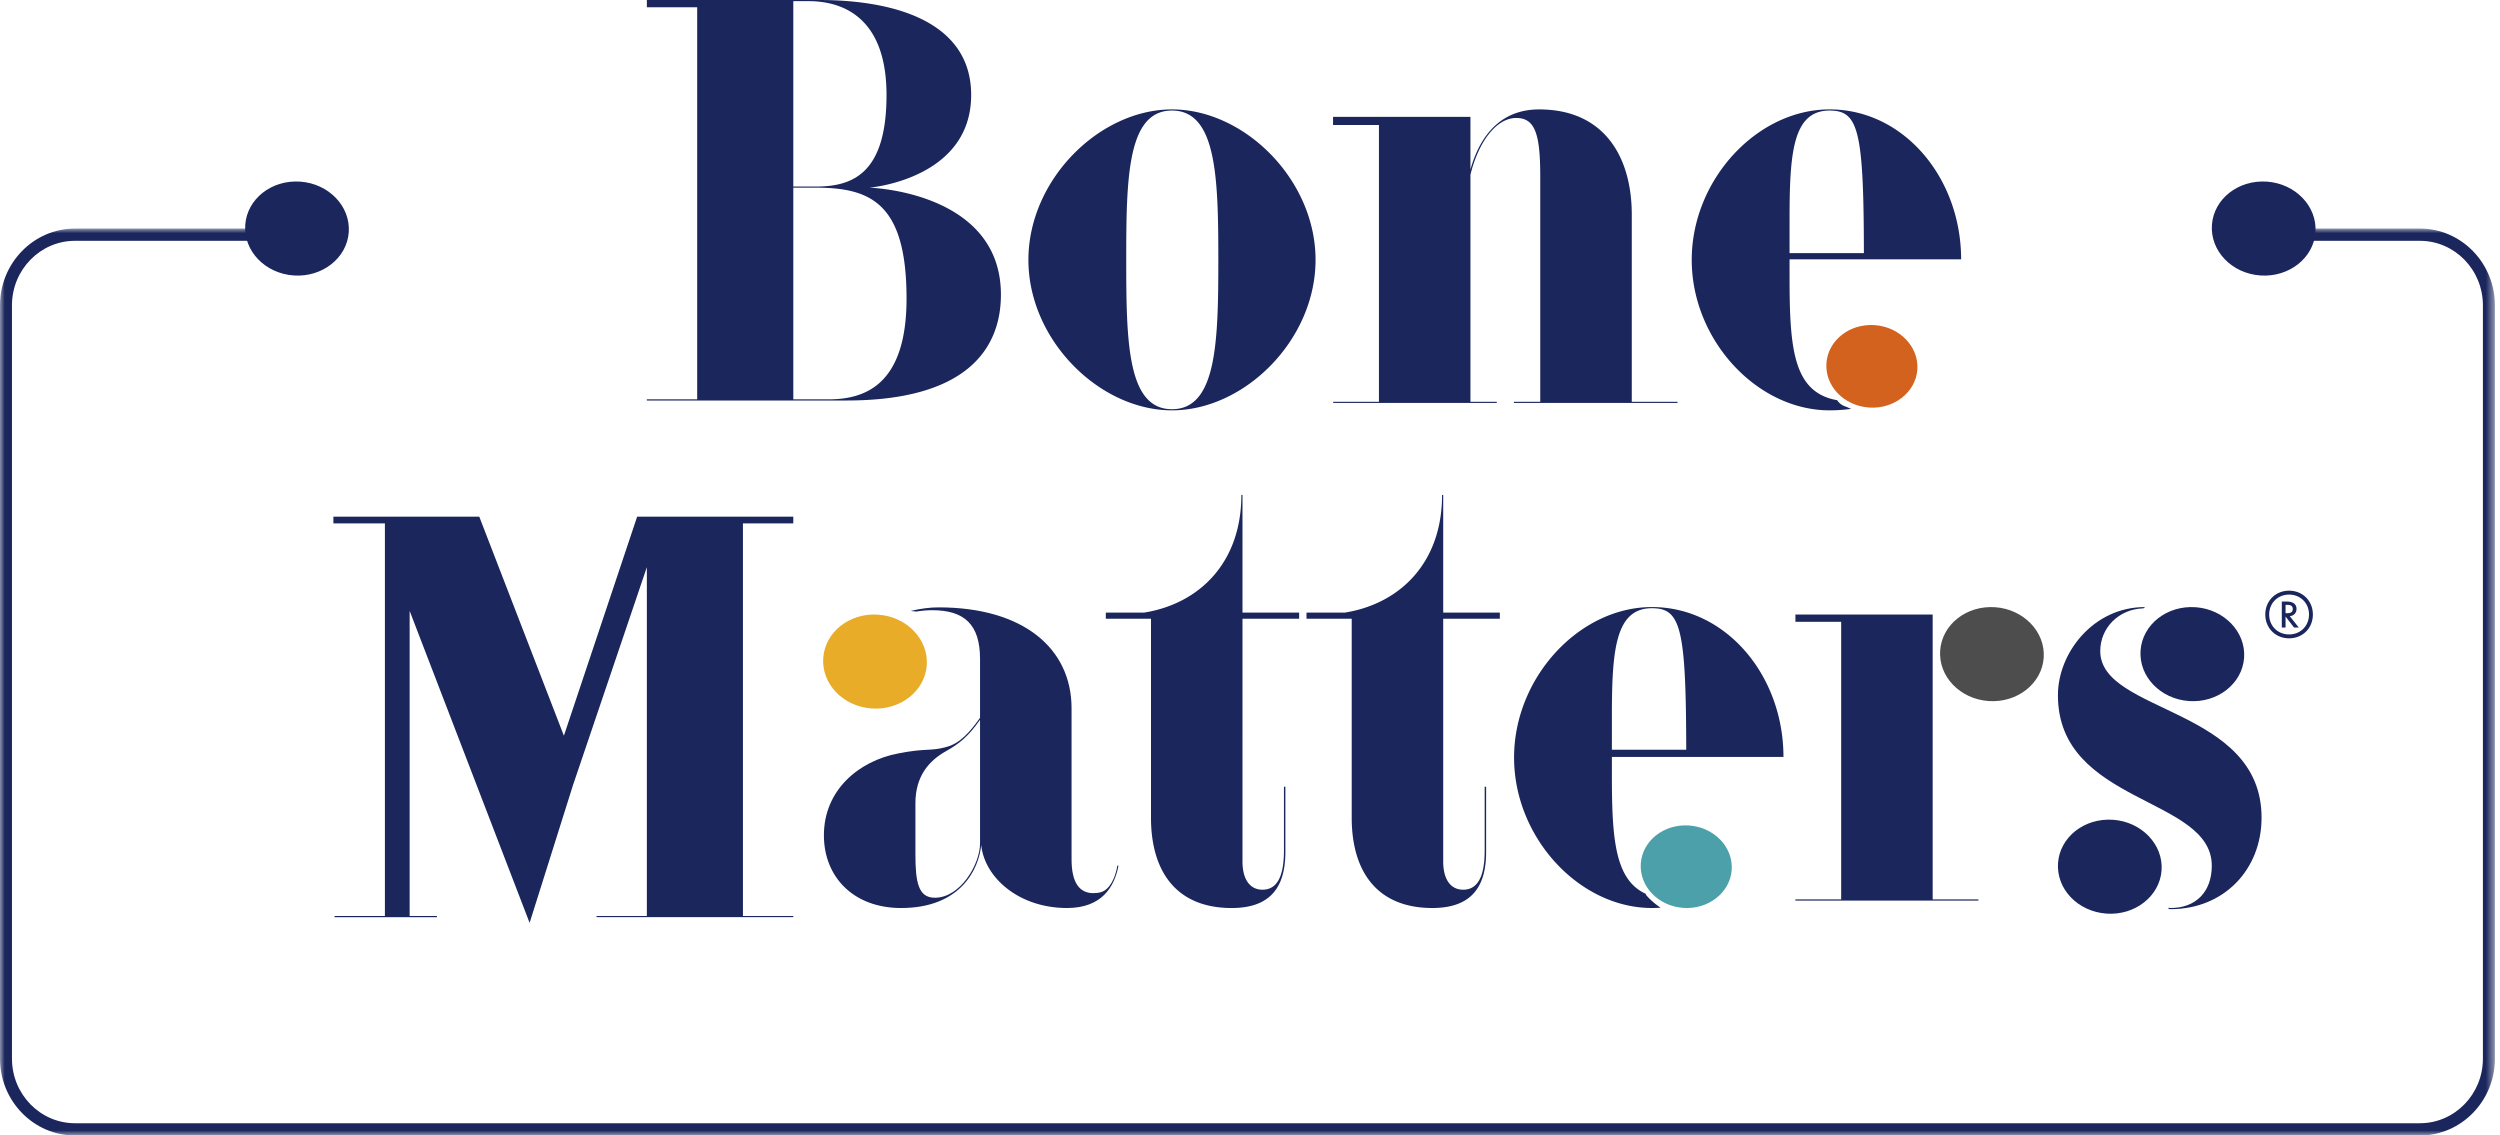 <svg width="262" height="119" viewBox="0 0 262 119" xmlns="http://www.w3.org/2000/svg" xmlns:xlink="http://www.w3.org/1999/xlink">
    <defs>
        <path id="08wosh95ea" d="M0 0h261.465v95.048H0z"/>
    </defs>
    <g fill="none" fill-rule="evenodd">
        <path d="M31.474 19.036c-3.012-.214-5.582 1.815-5.772 4.532-.193 2.717 2.066 5.088 5.078 5.301 2.974.21 5.58-1.815 5.77-4.532.193-2.718-2.1-5.09-5.076-5.301M237.583 19.036c-3.013-.214-5.583 1.815-5.773 4.532-.193 2.717 2.066 5.088 5.079 5.301 2.973.21 5.58-1.815 5.77-4.532.192-2.718-2.1-5.09-5.076-5.301" fill="#1A265C"/>
        <g transform="translate(0 23.952)">
            <mask id="1ubl12175b" fill="#fff">
                <use xlink:href="#08wosh95ea"/>
            </mask>
            <path d="M253.606 0h-14.508v1.285h14.508c3.642 0 6.602 3.034 6.602 6.762v78.952c0 3.728-2.96 6.764-6.602 6.764H7.859c-3.641 0-6.605-3.036-6.605-6.764V8.047c0-3.728 2.964-6.762 6.605-6.762h19.882V0H7.86C3.526 0 0 3.61 0 8.047v78.952c0 4.437 3.526 8.05 7.86 8.05h245.746c4.333 0 7.859-3.613 7.859-8.05V8.047c0-4.438-3.526-8.047-7.86-8.047" fill="#1A265C" mask="url(#1ubl12175b)"/>
        </g>
        <path d="M95.936 84.187c0-2.879 1.439-4.496 3.297-5.517 1.257-.72 2.215-1.437 3.475-3.236v12.952c0 2.157-2.036 5.697-4.734 5.697-1.74 0-2.038-1.62-2.038-4.559v-5.337zM94.437 95.16c6.294 0 8.153-4.137 8.392-6.594.36 3.416 3.955 6.594 8.992 6.594 3.655 0 4.973-2.219 5.395-4.435h-.12c-.06.357-.302 1.676-1.08 2.399-.358.357-.838.478-1.437.478-1.44 0-2.28-1.08-2.28-3.538v-15.83c0-6.297-5.065-10.582-13.937-10.582-.88 0-1.884.123-2.915.373.075.007.15.018.224.028l.355.038c.56-.09 1.12-.141 1.678-.141 3.356 0 5.004 1.499 5.004 5.098v6.175c-1.018 1.44-2.097 2.7-3.537 3.06-1.678.477-2.097.087-5.094.688-4.017.78-7.733 3.777-7.733 8.574 0 4.316 3.058 7.615 8.093 7.615zM215.67 72.855c0 11.453 16.125 10.612 16.125 17.87 0 2.756-1.679 4.434-4.315 4.434-.083 0-.162-.018-.242-.02.02.041.026.085.046.126.067.002.126.015.196.015 5.574 0 9.532-4.136 9.532-9.594 0-11.571-16.906-10.913-16.906-17.448 0-2.412 1.912-4.41 4.531-4.484.049-.051.108-.087.167-.13-.008 0-.015-.003-.023-.003-5.395 0-9.111 4.797-9.111 9.234" fill="#1A265C"/>
        <path d="M171.955 90.492c-.167 2.386 1.814 4.468 4.459 4.656 2.614.185 4.9-1.597 5.068-3.982.17-2.386-1.843-4.47-4.457-4.653-2.644-.188-4.9 1.593-5.07 3.98" fill="#4CA0A9"/>
        <path d="M229.41 73.47c2.976.21 5.58-1.815 5.772-4.532.193-2.718-2.103-5.09-5.076-5.301-3.012-.214-5.582 1.815-5.775 4.532-.193 2.717 2.066 5.088 5.078 5.301M215.682 90.446c-.193 2.717 2.066 5.087 5.078 5.3 2.976.211 5.58-1.817 5.773-4.534.19-2.718-2.103-5.09-5.079-5.299-3.012-.213-5.58 1.815-5.772 4.533" fill="#1A265C"/>
        <path d="M203.329 68.17c-.193 2.717 2.066 5.087 5.078 5.3 2.977.211 5.58-1.815 5.773-4.532.19-2.717-2.102-5.09-5.079-5.301-3.012-.214-5.58 1.815-5.772 4.532" fill="#4D4D4D"/>
        <path d="M97.126 69.717c.193-2.717-2.102-5.09-5.078-5.3-3.01-.214-5.58 1.817-5.773 4.534-.19 2.717 2.067 5.088 5.079 5.298 2.976.211 5.58-1.815 5.772-4.532" fill="#E8AC29"/>
        <path d="M173.121 63.741c3.007 0 3.578 1.997 3.596 14.828h-7.792v-3.316c0-6.957.3-11.512 4.196-11.512m-.668 29.92c-3.29-1.515-3.528-6.006-3.528-12.652V79.33h17.982c0-8.514-5.993-15.71-13.786-15.71-7.612 0-14.446 7.376-14.446 15.77 0 8.396 6.834 15.769 14.446 15.769.314 0 .612-.018.915-.033a7.344 7.344 0 0 1-1.454-1.245c-.065-.072-.085-.146-.129-.22M151.248 64.199v-12.33h-.118c0 7.062-4.357 11.384-10.17 12.33h-4.038v.642h4.737v20.844c0 5.697 2.696 9.474 8.45 9.474 4.256 0 5.637-2.399 5.637-5.874v-6.836h-.152v6.656c0 1.918-.332 4.136-2.249 4.136-1.437 0-2.097-1.26-2.097-2.936V64.841h5.934V64.2h-5.934zM136.15 64.401v-.203h-5.937v-12.33h-.118c0 7.062-4.354 11.384-10.17 12.33h-4.035v.203h-.003v.118h.003v.322h4.734v20.847c0 5.694 2.696 9.473 8.45 9.473 4.257 0 5.634-2.399 5.634-5.877v-6.836h-.149v6.656c0 1.92-.329 4.137-2.246 4.137-1.44 0-2.1-1.258-2.1-2.936V64.84h5.937v-.44zM202.544 94.26V64.402h-14.387v.118h.003v.643h4.795V94.26h-4.798v.12h19.183v-.12zM122.825 11.586c4.675 0 4.855 7.016 4.855 15.649 0 8.635-.18 15.65-4.855 15.65-4.675 0-4.796-7.015-4.796-15.65 0-8.633.12-15.65 4.796-15.65m0 31.419c7.612 0 15.045-7.373 15.045-15.77 0-8.393-7.433-15.769-15.045-15.769-7.613 0-15.048 7.376-15.048 15.77 0 8.396 7.435 15.769 15.048 15.769" fill="#1A265C"/>
        <path d="M196.479 34.074c-2.645-.187-4.901 1.594-5.068 3.98-.17 2.388 1.812 4.468 4.456 4.656 2.614.185 4.901-1.594 5.071-3.98.167-2.388-1.845-4.47-4.46-4.656" fill="#D2621D"/>
        <path d="M191.74 11.586c3.014 0 3.58 2.005 3.595 14.939h-7.79v-3.427c0-6.957.298-11.512 4.194-11.512m.795 30.354c-4.678-.815-4.989-5.571-4.989-13.086v-1.679h17.98c0-8.514-5.993-15.71-13.786-15.71-7.612 0-14.446 7.376-14.446 15.77 0 8.396 6.834 15.769 14.446 15.769.795 0 1.54-.057 2.26-.152-.214-.09-.42-.19-.64-.267a1.61 1.61 0 0 1-.825-.645M171.01 42.106V22.498c0-6.054-2.88-11.031-9.71-11.031-3.3 0-5.935 1.858-7.197 6.296v-5.517H139.703v.856h4.811v29.004h-4.795v.12h17.142v-.12h-2.758V18.302c.84-3.419 2.699-5.938 4.799-5.938 1.976 0 2.516 1.681 2.516 6.116v23.626h-2.758v.12h17.145v-.12h-4.796zM86.793 41.853h-3.655V19.669h2.398c5.813 0 9.47 1.738 9.47 11.63 0 9.294-4.615 10.554-8.213 10.554zM83.138.121h1.619c2.755 0 8.15 1.018 8.15 9.833 0 8.155-3.475 9.595-7.371 9.595h-2.398V.12zm7.97 19.548c.99-.092 10.67-1.29 10.67-9.715C101.779 2.58 94.347 0 85.776 0H67.789v.12h.003v.644h5.274v41.089h-5.277v.12h20.923c12.406 0 16.184-5.277 16.184-11.092 0-10.464-12.858-11.183-13.788-11.212zM239.526 64.263h.16c.241 0 .596-.036.596-.43 0-.429-.365-.442-.61-.442h-.146v.872zm.887 1.499-.887-1.15v1.15h-.393v-2.72h.496c.216 0 1.046.007 1.046.776 0 .417-.29.715-.707.758l.941 1.186h-.496zm-.517-3.448c-1.192 0-2.087.895-2.087 2.088s.895 2.087 2.087 2.087c1.193 0 2.087-.894 2.087-2.087s-.894-2.088-2.087-2.088zm0-.409c1.427 0 2.493 1.07 2.493 2.497 0 1.424-1.066 2.493-2.493 2.493-1.423 0-2.493-1.07-2.493-2.493 0-1.427 1.07-2.497 2.493-2.497zM69.585 54.145H66.773l-7.677 22.958-8.87-22.958H34.94v.707h5.397v41.146h-5.276v.121h10.73V96h-2.86V64.021l12.572 32.696v.003-.003l.003-.008 4.549-14.442L67.79 59.44v36.557h-5.274v.121h20.62V96H77.86V54.851h5.277v-.706z" fill="#1A265C"/>
    </g>
</svg>
